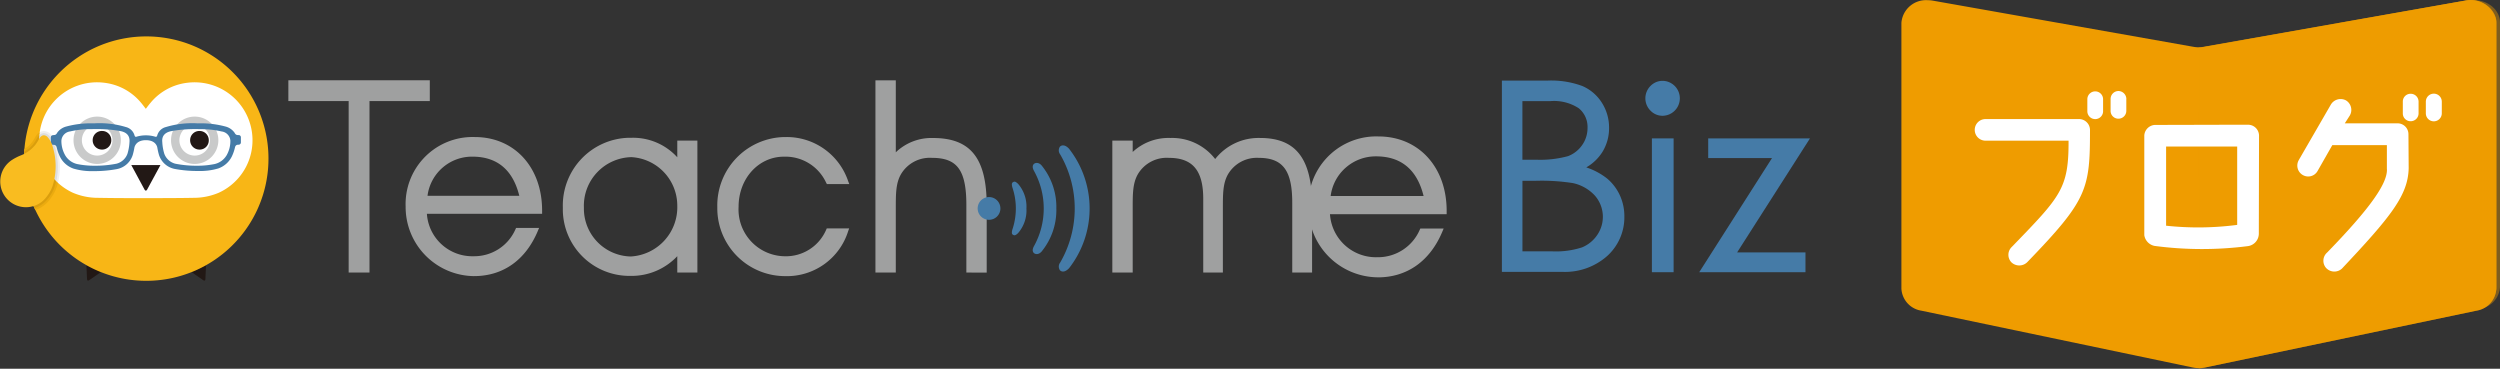 <svg xmlns="http://www.w3.org/2000/svg" width="389.116" height="57.397"><rect width="100%" height="100%" fill="#333333" stroke="none"/><g data-name="グループ 2101"><g data-name="グループ 1959"><g data-name="グループ 1959"><g data-name="グループ 1843"><g data-name="グループ 1867"><g data-name="グループ 1866" fill="#ef9c00"><path data-name="パス 764" d="M385.439 48.358l-42.223 8.839a4.718 4.718 0 01-1.93 0l-42.219-8.839a3.669 3.669 0 01-3.12-3.42V3.55a3.835 3.835 0 014.086-3.519 4.739 4.739 0 01.815.071l40.573 7.187a4.739 4.739 0 001.646 0L383.64.102a4.111 4.111 0 014.82 2.745 3 3 0 01.083.7v41.388a3.665 3.665 0 01-3.104 3.423z"/><path data-name="パス 765" d="M342.254 7.436l41.4-7.333a4.111 4.111 0 014.82 2.745 3.064 3.064 0 01.082.7v41.388a3.669 3.669 0 01-3.121 3.42l-43.184 9.041" opacity=".4" style="isolation:isolate"/></g></g></g><path data-name="パス 787" d="M342.255 7.395l41.4-7.291c2.535-.447 4.909 1.211 4.909 3.428V44.68a3.656 3.656 0 01-3.122 3.4l-43.187 8.99" fill="#ef9c00" opacity=".4" style="isolation:isolate"/><path data-name="パス 787" d="M342.807 7.376l41.4-7.291c2.535-.447 4.909 1.211 4.909 3.428v41.148a3.656 3.656 0 01-3.122 3.4l-43.187 8.99" fill="#ef9c00" opacity=".4" style="mix-blend-mode:multiply;isolation:isolate"/><path data-name="パス 766" d="M315.516 40.825a1.77 1.77 0 01-2.451 0 1.691 1.691 0 01.062-2.39c7.609-7.86 8.867-9.055 8.837-16.539h-12.921a1.682 1.682 0 010-3.364h14.558a1.711 1.711 0 011.7 1.7c-.002 9.241-.385 10.873-9.785 20.593zm11.821-25.406v1.824a1.226 1.226 0 11-2.45.079v-1.904a1.226 1.226 0 012.451-.009zm3.616 0v1.824a1.224 1.224 0 01-1.22 1.23 1.207 1.207 0 01-1.226-1.187v-1.863a1.236 1.236 0 011.213-1.257h.013a1.255 1.255 0 011.226 1.253z" fill="#fff"/><path data-name="パス 767" d="M351.61 21.077l-.032 15.312a1.962 1.962 0 01-1.7 1.919 56.192 56.192 0 01-14.526-.032 2.009 2.009 0 01-1.6-1.674V21.077a1.752 1.752 0 011.667-1.634c3.771 0 9.746-.03 14.462-.03a1.712 1.712 0 011.729 1.664zm-3.4 13.93v-12.2h-11.064V35.13a46.722 46.722 0 0011.067-.128z" fill="#fff"/><path data-name="パス 768" d="M374.902 26.23c-.127 4.182-2.736 7.452-10.376 15.564a1.747 1.747 0 01-2.47-.079l-.012-.013a1.7 1.7 0 01.158-2.39c6.759-6.946 9.493-10.88 9.307-13.075V22.59h-8.493l-2.294 4.025a1.671 1.671 0 01-2.276.641l-.02-.01a1.7 1.7 0 01-.633-2.319v-.007l5-8.647a1.772 1.772 0 012.323-.663 1.736 1.736 0 01.63 2.359l-.786 1.226h8.205a1.69 1.69 0 011.7 1.68v.017c.004.057.037 5.338.037 5.338zm1.54-10.407v1.819a1.226 1.226 0 01-1.226 1.226 1.207 1.207 0 01-1.226-1.187.208.208 0 010-.036V15.82a1.208 1.208 0 011.19-1.226h.035a1.226 1.226 0 011.226 1.226zm3.615 0v1.819a1.242 1.242 0 01-2.484 0V15.82a1.242 1.242 0 012.484 0z" fill="#fff"/></g><g data-name="グループ 1960"><path data-name="パス 1" d="M54.268 42.422V15.73h-9.385v-3.24h22.014v3.24H57.51v26.69z" fill="#9fa0a0"/><path data-name="パス 2" d="M73.792 42.977A10.763 10.763 0 0163.135 32.13a10.432 10.432 0 0110.055-10.8q.355-.014.713 0c6.165 0 10.473 4.7 10.473 11.433v.51H66.444a7.077 7.077 0 007.274 6.609 7 7 0 006.522-4.219l.086-.188h3.582l-.188.449c-1.893 4.546-5.421 7.05-9.929 7.05m7.036-12.5c-1-4.044-3.449-6.093-7.3-6.093a6.983 6.983 0 00-6.986 6.093z" fill="#9fa0a0"/><path data-name="パス 3" d="M98.116 42.94a10.372 10.372 0 01-10.513-10.229v-.466a10.539 10.539 0 0110.265-10.8h.466a9.281 9.281 0 017.083 3.037v-2.595h3.13V42.42h-3.131v-2.546a9.757 9.757 0 01-7.3 3.066m.149-18.482a7.572 7.572 0 00-7.387 7.753c0 .048 0 .1.005.146a7.447 7.447 0 007.3 7.564 7.675 7.675 0 007.234-7.9 7.563 7.563 0 00-7.155-7.564" fill="#9fa0a0"/><path data-name="パス 4" d="M122.23 42.978a10.564 10.564 0 01-10.584-10.548v-.226a10.654 10.654 0 0110.431-10.874h.23a10.089 10.089 0 019.708 6.873l.172.443h-3.482l-.1-.169a6.98 6.98 0 00-6.6-4.091c-3.95 0-7.046 3.422-7.046 7.788a7.286 7.286 0 006.846 7.7c.1.006.206.009.309.011a6.818 6.818 0 006.482-4.14l.087-.192h3.485l-.156.434a9.98 9.98 0 01-9.787 6.992" fill="#9fa0a0"/><path data-name="パス 5" d="M150.411 42.422V31.948c0-5.45-1.4-7.378-5.343-7.378a5.213 5.213 0 00-4.831 2.541c-.809 1.406-.809 3.047-.809 5.319v9.993h-3.168V12.499h3.168v11.207a8 8 0 015.786-2.226c5.862 0 8.362 3.144 8.362 10.51v10.44z" fill="#9fa0a0"/><path data-name="パス 6" d="M201.133 42.422V31.541c0-5.018-1.469-6.971-5.232-6.971a5.205 5.205 0 00-4.757 2.541c-.808 1.406-.808 3.047-.808 5.318v9.992h-3.056V30.946c0-4.413-1.647-6.375-5.344-6.375a5.207 5.207 0 00-4.83 2.541c-.806 1.407-.806 3.047-.806 5.319v9.991h-3.17V21.884h3.17v1.768a8.169 8.169 0 015.854-2.176 8.461 8.461 0 016.983 3.276 8.587 8.587 0 017.019-3.276c5.578 0 8.066 3.263 8.066 10.584v10.364z" fill="#9fa0a0"/><path data-name="パス 7" d="M214.454 43.165a10.9 10.9 0 01-10.8-10.981 10.567 10.567 0 0110.173-10.947q.366-.014.732 0c6.245 0 10.608 4.764 10.608 11.579v.52h-18.161a7.17 7.17 0 007.366 6.7 7.087 7.087 0 006.609-4.275l.086-.188h3.631l-.19.455c-1.921 4.606-5.492 7.143-10.058 7.143m7.127-12.664c-1.012-4.1-3.494-6.17-7.389-6.17a7.071 7.071 0 00-7.077 6.17z" fill="#9fa0a0"/><path data-name="パス 8" d="M155.709 32.444a1.768 1.768 0 00-1.764-1.772h-.008a1.769 1.769 0 00-1.768 1.77 1.77 1.77 0 003.54 0" fill="#457ba7"/><path data-name="パス 9" d="M166.389 41.756a15.114 15.114 0 000-18.613c-.6-.639-1.123-.605-1.409-.321a1.016 1.016 0 00.031 1.207 16.777 16.777 0 010 16.84 1.013 1.013 0 00-.031 1.2c.285.285.806.32 1.409-.316" fill="#457ba7"/><path data-name="パス 10" d="M164.416 32.448a10.2 10.2 0 00-2.333-6.743c-.52-.521-.978-.331-1.117-.22-.286.22-.306.614-.028 1.113a12.069 12.069 0 010 11.709c-.278.5-.26.89.028 1.113.139.109.6.3 1.117-.223a10.18 10.18 0 002.333-6.749" fill="#457ba7"/><path data-name="パス 11" d="M159.759 32.448a5.371 5.371 0 00-1.3-3.834c-.445-.409-.567-.4-.821-.238-.154.1-.224.335-.009.969a10.2 10.2 0 010 6.208c-.215.634-.145.874.009.971.252.156.376.169.821-.24a5.371 5.371 0 001.3-3.834" fill="#457ba7"/><path data-name="パス 12" d="M258.792 12.583a2.6 2.6 0 00-1.9.8 2.711 2.711 0 000 3.838 2.6 2.6 0 001.9.8 2.72 2.72 0 000-5.439" fill="#457ba7"/><path data-name="長方形 1" fill="#457ba7" d="M257.112 21.539h3.379v20.828h-3.379z"/><path data-name="パス 13" d="M281.716 21.539h-15.84v3.065h9.931l-11.328 17.763h16.537v-3.083h-10.638z" fill="#457ba7"/><path data-name="パス 14" d="M233.765 42.312V12.544h7.075a13.977 13.977 0 015.45.845A6.784 6.784 0 01249.332 16a7.179 7.179 0 011.114 3.9 7.038 7.038 0 01-.977 3.654 7.163 7.163 0 01-2.57 2.5 10.608 10.608 0 013.261 1.748 7.515 7.515 0 011.967 2.6 7.8 7.8 0 01.7 3.3 8.125 8.125 0 01-2.642 6.115 9.9 9.9 0 01-7.065 2.495zm7.806-3.193a13.024 13.024 0 004.675-.619 5.249 5.249 0 002.349-1.916 5 5 0 00-.359-6.14 6.477 6.477 0 00-3.448-1.951 31.644 31.644 0 00-5.671-.357h-2.154v10.985zm-2.435-14.259a16.424 16.424 0 004.928-.559 4.73 4.73 0 002.211-1.746 4.6 4.6 0 00.818-2.646 3.74 3.74 0 00-1.357-3.054 7.014 7.014 0 00-4.41-1.117h-4.37v9.122z" fill="#457ba7"/><path data-name="パス 15" d="M13.451 41.283q1.1.574 2.241 1.076l-1.794 1.242c-.078.053-.153.106-.246.063s-.1-.13-.106-.227q-.048-1.077-.1-2.156" fill="#221815"/><path data-name="パス 16" d="M32.067 41.283q-1.1.574-2.242 1.076l1.794 1.242c.077.053.152.106.246.063s.1-.13.105-.227c.033-.718.064-1.437.1-2.156" fill="#221815"/><path data-name="パス 17" d="M3.74 24.698A19.024 19.024 0 1030.179 7.165a18.834 18.834 0 00-3.573-1.108 19.04 19.04 0 00-7.668 0 18.908 18.908 0 00-6.8 2.862 19.12 19.12 0 00-5.14 5.14 19.009 19.009 0 00-3.254 10.639" fill="#f8b616"/><path data-name="パス 18" d="M39.13 20.078a9.016 9.016 0 00-10-7.193 8.75 8.75 0 00-5.686 3.1c-.26.3-.492.624-.748.952-.26-.328-.489-.65-.748-.952a8.75 8.75 0 00-5.685-3.1 9.006 9.006 0 00-4.939 17.106 9.93 9.93 0 003.964.8c2.456.047 4.914.049 7.372.045h.074c2.456 0 4.914 0 7.371-.045a9.934 9.934 0 003.965-.8 8.977 8.977 0 005.059-9.913" fill="#fff"/><path data-name="パス 19" d="M15.882 20.385a1.431 1.431 0 00-1.457 1.4v.042a1.443 1.443 0 001.438 1.45h.02a1.431 1.431 0 001.44-1.423v-.044a1.415 1.415 0 00-1.4-1.432h-.043" fill="#fff"/><path data-name="パス 20" d="M31.056 20.385a1.43 1.43 0 00-1.462 1.4v.012a1.452 1.452 0 001.415 1.486h.032a1.418 1.418 0 001.454-1.381v-.03a1.432 1.432 0 00-1.379-1.486h-.063" fill="#fff"/><path data-name="パス 21" d="M15.882 20.385a1.413 1.413 0 011.44 1.388.306.306 0 010 .043 1.431 1.431 0 01-1.394 1.467h-.045a1.444 1.444 0 01-1.458-1.429v-.024a1.431 1.431 0 011.415-1.447h.042" fill="#221815"/><path data-name="パス 22" d="M31.056 20.385a1.431 1.431 0 011.44 1.422v.064a1.419 1.419 0 01-1.425 1.412h-.03a1.451 1.451 0 01-1.447-1.454v-.032a1.431 1.431 0 011.451-1.411h.012" fill="#221815"/><path data-name="パス 23" d="M24.976 25.689h-4.544l.2.367 1.872 3.466c.109.2.288.2.39 0l.382-.705z" fill="#221815"/><path data-name="パス 24" d="M15.126 25.516a3.683 3.683 0 113.683-3.683 3.687 3.687 0 01-3.683 3.683m0-6.063a2.381 2.381 0 102.381 2.381 2.385 2.385 0 00-2.381-2.381" fill="#c9caca"/><path data-name="パス 25" d="M30.304 25.516a3.683 3.683 0 113.683-3.683 3.687 3.687 0 01-3.683 3.683m0-6.063a2.381 2.381 0 102.381 2.381 2.383 2.383 0 00-2.381-2.381" fill="#c9caca"/><path data-name="パス 27" d="M9.016 28.472a9.841 9.841 0 00.272-1.59 10.886 10.886 0 00-.017-2.05 11.257 11.257 0 00-.52-2.462 4.129 4.129 0 00-.8-1.415 1.5 1.5 0 00-1.112-.561 1.267 1.267 0 00-.651.186 9.012 9.012 0 002.839 7.893" fill="#efefef"/><path data-name="パス 28" d="M8.792 29.217q.129-.364.227-.744a9.015 9.015 0 01-2.838-7.893 1.7 1.7 0 00-.261.194 2.249 2.249 0 00-.446.592 7.122 7.122 0 01-.42.676l-.013.017-.012.02a3.483 3.483 0 01-.9.879 6.46 6.46 0 01-.338.227q-.059.748-.06 1.513a19.063 19.063 0 001.5 7.406l.261.6a4.655 4.655 0 001.7-1.019 6.5 6.5 0 001.6-2.472" fill="#ebab0f"/><path data-name="パス 29" d="M8.745 28.212a9.589 9.589 0 00.219-1.359 10.659 10.659 0 00-.017-1.989 10.883 10.883 0 00-.508-2.387 3.84 3.84 0 00-.735-1.3 1.184 1.184 0 00-.87-.454 1.024 1.024 0 00-.691.293l-.016.015a9.021 9.021 0 002.618 7.182" fill="#dcdddd"/><path data-name="パス 30" d="M8.482 29.108a8.741 8.741 0 00.26-.9 9.023 9.023 0 01-2.617-7.182 1.906 1.906 0 00-.362.488 7.207 7.207 0 01-.444.714v.018a3.744 3.744 0 01-.989.975 6.077 6.077 0 01-.556.355q-.031.555-.032 1.116a19.134 19.134 0 00.391 3.834 18.767 18.767 0 001.11 3.573c.041.1.084.2.13.3a4.364 4.364 0 001.613-.959 6.237 6.237 0 001.512-2.334" fill="#da9e0d"/><path data-name="パス 31" d="M37.126 21.03a2.226 2.226 0 01-.224-.021c-.26-.033-.39-.347-.39-.347a2.5 2.5 0 00-1.415-.969 14.7 14.7 0 00-4.308-.491 14.159 14.159 0 00-4.966.571 1.865 1.865 0 00-1.35 1.309.355.355 0 01-.1.173.174.174 0 01-.169.035 5.013 5.013 0 00-1.495-.223 4.927 4.927 0 00-1.5.223.171.171 0 01-.168-.036.348.348 0 01-.1-.173 1.863 1.863 0 00-1.351-1.309 14.148 14.148 0 00-4.964-.571 14.732 14.732 0 00-4.308.49 2.507 2.507 0 00-1.415.97.785.785 0 01-.163.229.422.422 0 01-.23.118c-.051 0-.165.016-.224.021a.478.478 0 00-.26.091.3.3 0 00-.109.245v.813a.418.418 0 00.085.242.325.325 0 00.22.112l.184.013a.412.412 0 01.282.13.558.558 0 01.143.279 6.708 6.708 0 00.478 1.391 3.735 3.735 0 002.137 1.9 9.925 9.925 0 003.089.39 19.042 19.042 0 003.652-.315 3.22 3.22 0 002.478-2.222 10.636 10.636 0 00.245-1.071s.136-1.21 1.792-1.21c1.692 0 1.793 1.21 1.793 1.21a10.918 10.918 0 00.245 1.071 3.221 3.221 0 002.48 2.2 19.024 19.024 0 003.652.315 9.919 9.919 0 003.088-.39 3.733 3.733 0 002.139-1.9 6.627 6.627 0 00.477-1.391c.1-.416.427-.4.427-.4l.184-.013a.351.351 0 00.307-.352v-.81a.345.345 0 00-.352-.335h-.018m-16.97 1.1a7.532 7.532 0 01-.314 1.806 2.469 2.469 0 01-1.7 1.548 16.7 16.7 0 01-3.382.318 13.231 13.231 0 01-2.744-.26 2.92 2.92 0 01-1.822-1.287 4.475 4.475 0 01-.635-2.368 1.552 1.552 0 011.354-1.421 14.364 14.364 0 013.415-.361 21.7 21.7 0 014.35.292c.867.153 1.578.6 1.479 1.728m15.065 2.13a2.915 2.915 0 01-1.822 1.286 13.166 13.166 0 01-2.744.261 16.7 16.7 0 01-3.382-.318 2.478 2.478 0 01-1.7-1.548 7.529 7.529 0 01-.313-1.806c-.12-1.117.614-1.575 1.479-1.727a21.648 21.648 0 014.352-.293 14.367 14.367 0 013.414.362 1.549 1.549 0 011.353 1.42 4.454 4.454 0 01-.635 2.368" fill="#457ba7"/><path data-name="パス 32" d="M8.128 22.585a3.516 3.516 0 00-.666-1.185.876.876 0 00-.615-.349c-.365-.008-.644.342-.79.619a7.563 7.563 0 01-.468.753 5.271 5.271 0 01-2.262 1.731 7.641 7.641 0 00-1.406.706 4 4 0 104.823 6.34A5.916 5.916 0 008.167 29a10.245 10.245 0 00-.044-6.414" fill="#f9bc20"/></g></g></g></svg>